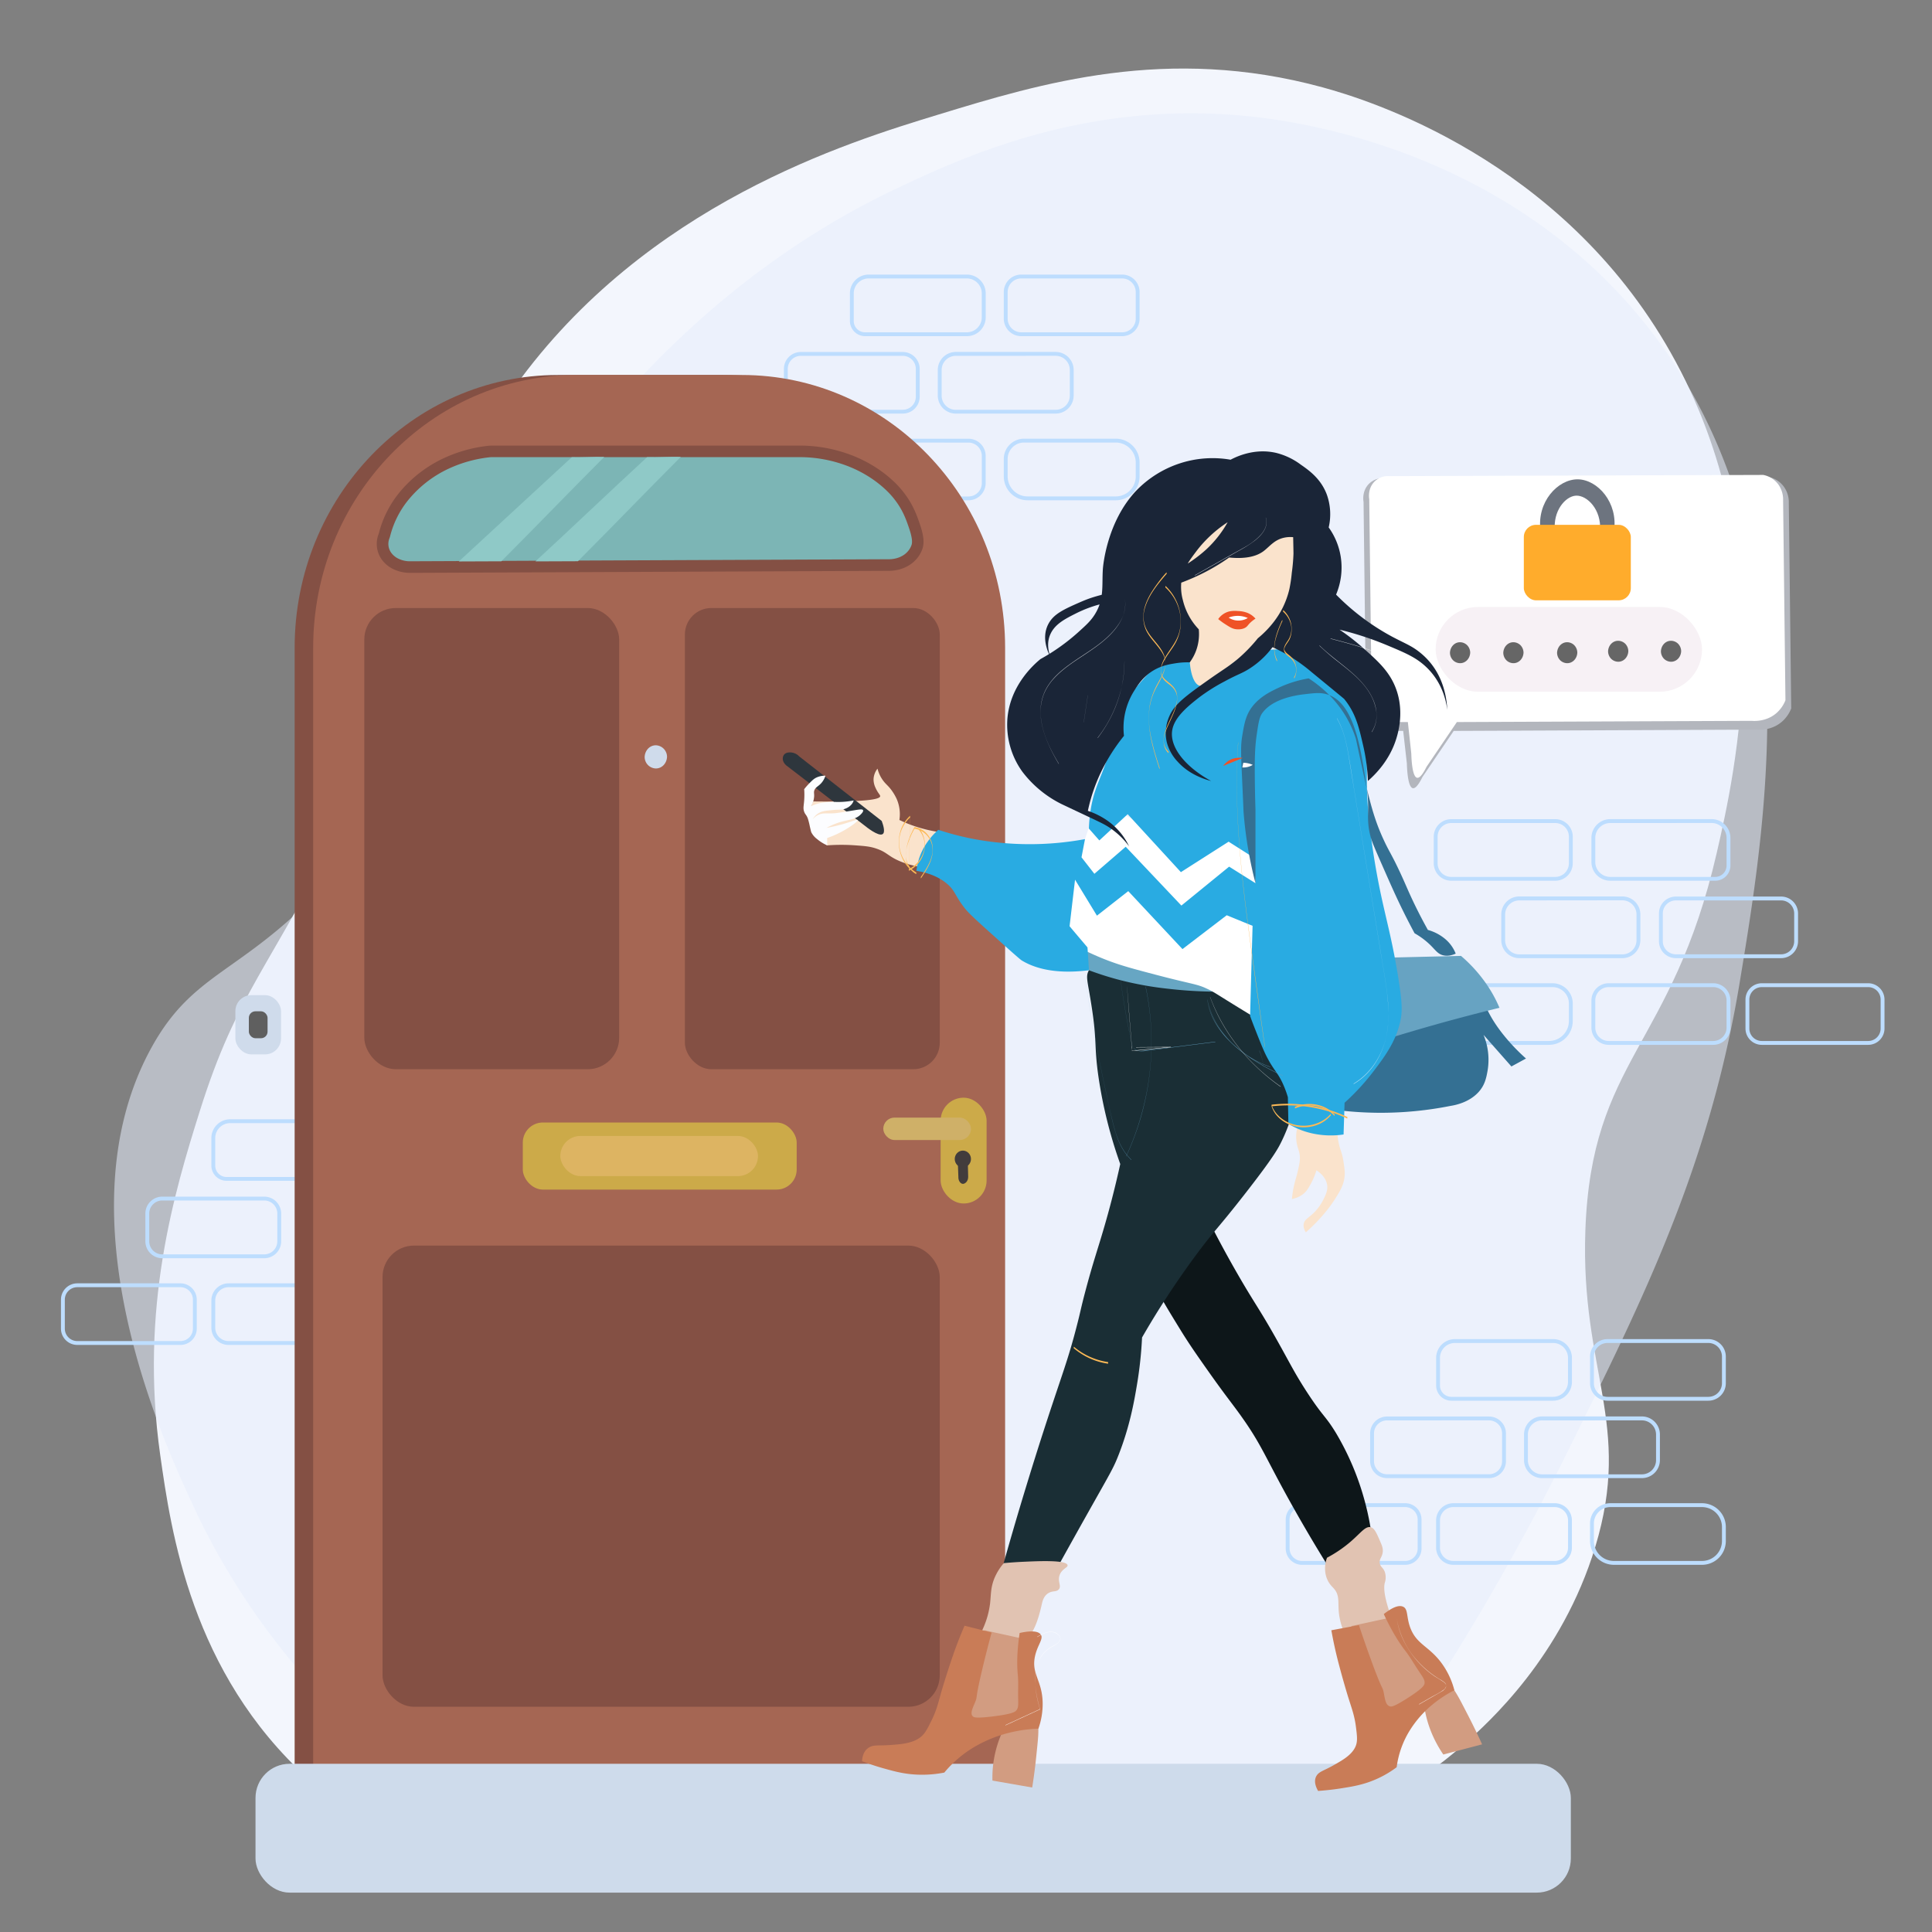<?xml version="1.0" encoding="UTF-8"?> <svg xmlns="http://www.w3.org/2000/svg" id="Layer_1" data-name="Layer 1" viewBox="0 0 1500 1500"><rect x="0" y="0" width="1500" height="1500" fill="#808080" stroke="none"/><defs><style>.cls-4{fill:#bdddfe}.cls-5{fill:#845044}.cls-9{fill:#fff}.cls-13{fill:#ccaa49}.cls-16{fill:#cfdbeb}.cls-18{fill:#666}.cls-19{fill:#423c3c}.cls-23{fill:#347093}.cls-25{fill:#fae3cc}.cls-27{fill:#e1c3b2}.cls-28{fill:#d29c81}.cls-29{fill:#ef5226}.cls-32{fill:#c97c57}.cls-33{fill:#63a0c0}.cls-34{fill:#fcb956}.cls-37{fill:#8fc9c7}</style></defs><path d="M940.21 1438.89c31.83-2.94 117.56-15.27 196.31-84.54 19.36-17 76.21-68.31 102-153.22 29.14-96-11.49-136.1-7.65-245.68 4.67-133.3 67.17-141.8 102-293.24 13.85-60.25 53.12-231.06-35.69-388.34C1212 123 1061.2 77.2 1026.89 67.82c-120.8-33-219-3.08-298.29 21.13-70.28 21.45-226.78 69.22-328.89 211.34-72 100.28-29.06 125.14-132.57 335.5C209.59 752.76 184.45 769.16 155 863c-19.47 62-46.84 152.43-30.59 266.82 8.4 59.15 24 168.83 114.73 251 89.75 81.24 197.11 84.91 232 84.53z" fill="#f3f6fd"></path><path d="M1025.52 1436.42A1941.35 1941.35 0 001217.58 1126c59-119 109.66-221.25 133.17-363.53 21.66-131.13 57.6-348.69-74.27-512.12C1170.92 119.48 1016.3 95.79 976.86 91.1c-128.79-15.32-226.7 29.61-281.69 55.72C524.93 227.66 429.12 371.11 393 433.4 332.57 537.56 343.78 579 270.07 666.91 193.49 758.29 152.58 748 116.42 815.5c-69.76 130.31 10.42 303.5 33.29 352.92 74.43 160.77 203.88 240.32 261.21 270.66z" fill="#e6ecfa" opacity=".55"></path><path class="cls-4" d="M255 916.78h-79A11.82 11.82 0 01164.11 905v-21.45A14.61 14.61 0 01178.7 869H255a14.6 14.6 0 0114.59 14.59v18.64A14.6 14.6 0 01255 916.78zM178.7 872a11.6 11.6 0 00-11.59 11.59V905a8.82 8.82 0 008.81 8.81h79a11.6 11.6 0 0011.59-11.59v-18.67A11.6 11.6 0 00255 872zM375.48 916.78h-78.29a13.58 13.58 0 01-13.57-13.57v-20.68A13.58 13.58 0 01297.19 869h78.29a13.58 13.58 0 0113.57 13.57v20.68a13.58 13.58 0 01-13.57 13.53zM297.19 872a10.58 10.58 0 00-10.57 10.57v20.68a10.58 10.58 0 0010.57 10.57h78.29a10.58 10.58 0 0010.57-10.57v-20.72A10.58 10.58 0 00375.48 872zM205.19 976.89H126a13.16 13.16 0 01-13.14-13.14V942.2A13.16 13.16 0 01126 929.06h79.16a13.16 13.16 0 0113.14 13.14v21.55a13.16 13.16 0 01-13.11 13.14zM126 932.06a10.15 10.15 0 00-10.14 10.14v21.55A10.15 10.15 0 00126 973.89h79.16a10.15 10.15 0 0010.14-10.14V942.2a10.15 10.15 0 00-10.14-10.14zM323.87 976.89h-77.5a14 14 0 01-14-14V943a14 14 0 0114-14h77.5a14 14 0 0114 14v19.89a14 14 0 01-14 14zm-77.5-44.83a11 11 0 00-11 11v19.89a11 11 0 0011 11h77.5a11 11 0 0011-11V943a11 11 0 00-11-11zM140.1 1044.2H60a12.68 12.68 0 01-12.67-12.67v-22.48A12.68 12.68 0 0160 996.38h80.1a12.69 12.69 0 0112.67 12.67v22.48a12.69 12.69 0 01-12.67 12.67zM60 999.38a9.67 9.67 0 00-9.67 9.67v22.48a9.68 9.68 0 009.67 9.67h80.1a9.68 9.68 0 009.67-9.67v-22.48a9.68 9.68 0 00-9.67-9.67zM256.18 1044.2h-78.71a13.37 13.37 0 01-13.36-13.36v-21.1a13.37 13.37 0 0113.36-13.36h78.71a13.37 13.37 0 0113.36 13.36v21.1a13.37 13.37 0 01-13.36 13.36zm-78.71-44.82a10.37 10.37 0 00-10.36 10.36v21.1a10.37 10.37 0 0010.36 10.36h78.71a10.37 10.37 0 0010.36-10.36v-21.1a10.36 10.36 0 00-10.36-10.36zM370.55 1044.2h-68.43a18.52 18.52 0 01-18.5-18.5v-13.61a15.73 15.73 0 0115.71-15.71h71.22a18.52 18.52 0 0118.5 18.5v10.82a18.52 18.52 0 01-18.5 18.5zm-71.22-44.82a12.72 12.72 0 00-12.71 12.71v13.61a15.51 15.51 0 0015.5 15.5h68.43a15.51 15.51 0 0015.5-15.5v-10.82a15.51 15.51 0 00-15.5-15.5z"></path><path class="cls-5" d="M377 1465.33h225.07c86.19 0 163.92-7.73 163.92-97V503c0-117-91.54-211.86-204.46-211.86h-128.3C320.3 291.12 228.76 386 228.76 503v865.31c0 89.29 62.01 97.02 148.24 97.02z"></path><path class="cls-4" d="M1331.69 683.8h-81.52a14.62 14.62 0 01-14.6-14.59v-18.64a14.62 14.62 0 0114.6-14.6h78.74a14.61 14.61 0 0114.59 14.6V672a11.83 11.83 0 01-11.81 11.8zm-81.52-44.8a11.61 11.61 0 00-11.6 11.6v18.64a11.61 11.61 0 0011.6 11.59h81.52a8.82 8.82 0 008.81-8.81v-21.45a11.61 11.61 0 00-11.59-11.6zM1207.52 683.8h-80.79a13.59 13.59 0 01-13.57-13.57v-20.69a13.59 13.59 0 0113.57-13.54h80.79a13.59 13.59 0 0113.57 13.57v20.69a13.59 13.59 0 01-13.57 13.54zm-80.79-44.8a10.59 10.59 0 00-10.57 10.57v20.69a10.58 10.58 0 0010.57 10.57h80.79a10.59 10.59 0 0010.57-10.57v-20.72a10.59 10.59 0 00-10.57-10.54zM1382.82 743.91h-81.64a13.16 13.16 0 01-13.18-13.15v-21.54a13.15 13.15 0 0113.14-13.14h81.64a13.16 13.16 0 0113.22 13.14v21.54a13.17 13.17 0 01-13.18 13.15zm-81.64-44.83a10.15 10.15 0 00-10.18 10.14v21.54a10.16 10.16 0 0010.14 10.15h81.64a10.16 10.16 0 0010.22-10.15v-21.54a10.16 10.16 0 00-10.15-10.14zM1259.58 743.91h-80a14 14 0 01-14-14V710a14 14 0 0114-14h80a14 14 0 0114 14v19.9a14 14 0 01-14 14.01zm-80-44.83a11 11 0 00-11 11v19.9a11 11 0 0011 11h80a11 11 0 0011-11V710a11 11 0 00-11-11zM1450.45 811.22h-82.59a12.69 12.69 0 01-12.67-12.67v-22.49a12.69 12.69 0 0112.67-12.67h82.59a12.69 12.69 0 0112.67 12.67v22.49a12.69 12.69 0 01-12.67 12.67zm-82.59-44.83a9.68 9.68 0 00-9.67 9.67v22.49a9.68 9.68 0 009.67 9.67h82.59a9.68 9.68 0 009.67-9.67v-22.49a9.68 9.68 0 00-9.67-9.67zM1330.14 811.22h-81.2a13.39 13.39 0 01-13.37-13.37v-21.1a13.39 13.39 0 0113.37-13.36h81.2a13.38 13.38 0 0113.36 13.36v21.1a13.38 13.38 0 01-13.36 13.37zm-81.2-44.83a10.38 10.38 0 00-10.37 10.36v21.1a10.38 10.38 0 0010.37 10.37h81.2a10.38 10.38 0 0010.36-10.37v-21.1a10.37 10.37 0 00-10.36-10.36zM1202.59 811.22h-70.93a18.52 18.52 0 01-18.5-18.5v-10.83a18.52 18.52 0 0118.5-18.5h73.71a15.74 15.74 0 0115.72 15.72v13.61a18.52 18.52 0 01-18.5 18.5zm-70.93-44.83a15.51 15.51 0 00-15.5 15.5v10.83a15.52 15.52 0 0015.5 15.5h70.93a15.53 15.53 0 0015.5-15.5v-13.61a12.74 12.74 0 00-12.72-12.72zM1205.83 1087.5h-79a11.82 11.82 0 01-11.81-11.81v-21.42a14.61 14.61 0 0114.59-14.59h76.25a14.6 14.6 0 0114.59 14.59v18.64a14.6 14.6 0 01-14.62 14.59zm-76.25-44.82a11.6 11.6 0 00-11.59 11.59v21.42a8.82 8.82 0 008.81 8.81h79a11.6 11.6 0 0011.59-11.59v-18.64a11.6 11.6 0 00-11.59-11.59zM1326.36 1087.5h-78.29a13.58 13.58 0 01-13.57-13.57v-20.68a13.58 13.58 0 0113.57-13.57h78.29a13.58 13.58 0 0113.57 13.57v20.68a13.58 13.58 0 01-13.57 13.57zm-78.29-44.82a10.58 10.58 0 00-10.57 10.57v20.68a10.58 10.58 0 0010.57 10.57h78.29a10.58 10.58 0 0010.57-10.57v-20.68a10.58 10.58 0 00-10.57-10.57zM1156.07 1147.61h-79.16a13.16 13.16 0 01-13.14-13.14v-21.55a13.16 13.16 0 0113.14-13.14h79.16a13.16 13.16 0 0113.14 13.14v21.55a13.16 13.16 0 01-13.14 13.14zm-79.16-44.83a10.15 10.15 0 00-10.14 10.14v21.55a10.15 10.15 0 0010.14 10.14h79.16a10.15 10.15 0 0010.14-10.14v-21.55a10.15 10.15 0 00-10.14-10.14zM1274.75 1147.61h-77.5a14 14 0 01-14-14v-19.89a14 14 0 0114-14h77.5a14 14 0 0114 14v19.89a14 14 0 01-14 14zm-77.5-44.83a11 11 0 00-11 11v19.89a11 11 0 0011 11h77.5a11 11 0 0011-11v-19.89a11 11 0 00-11-11zM1091 1214.92h-80.09a12.69 12.69 0 01-12.68-12.67v-22.48a12.7 12.7 0 0112.68-12.68H1091a12.69 12.69 0 0112.67 12.68v22.48a12.69 12.69 0 01-12.67 12.67zm-80.09-44.83a9.69 9.69 0 00-9.68 9.68v22.48a9.69 9.69 0 009.68 9.67H1091a9.68 9.68 0 009.67-9.67v-22.48a9.69 9.69 0 00-9.67-9.68zM1207.06 1214.92h-78.71a13.38 13.38 0 01-13.36-13.36v-21.1a13.39 13.39 0 0113.36-13.37h78.71a13.38 13.38 0 0113.36 13.37v21.1a13.37 13.37 0 01-13.36 13.36zm-78.71-44.83a10.38 10.38 0 00-10.36 10.37v21.1a10.37 10.37 0 0010.36 10.36h78.71a10.37 10.37 0 0010.36-10.36v-21.1a10.38 10.38 0 00-10.36-10.37zM1321.43 1214.92H1253a18.52 18.52 0 01-18.5-18.5v-13.61a15.74 15.74 0 0115.71-15.72h71.22a18.52 18.52 0 0118.5 18.5v10.83a18.52 18.52 0 01-18.5 18.5zm-71.22-44.83a12.73 12.73 0 00-12.71 12.72v13.61a15.51 15.51 0 0015.5 15.5h68.43a15.51 15.51 0 0015.5-15.5v-10.83a15.52 15.52 0 00-15.5-15.5zM750.68 261h-79a11.82 11.82 0 01-11.81-11.81v-21.42a14.6 14.6 0 0114.59-14.59h76.25a14.61 14.61 0 0114.59 14.59v18.64A14.61 14.61 0 01750.68 261zm-76.25-44.82a11.6 11.6 0 00-11.59 11.59v21.42a8.82 8.82 0 008.81 8.81h79a11.6 11.6 0 0011.59-11.59v-18.64a11.6 11.6 0 00-11.59-11.59zM871.21 261h-78.3a13.58 13.58 0 01-13.57-13.57v-20.68a13.58 13.58 0 0113.57-13.57h78.3a13.58 13.58 0 0113.57 13.57v20.68A13.58 13.58 0 01871.21 261zm-78.3-44.82a10.58 10.58 0 00-10.57 10.57v20.68A10.58 10.58 0 00792.91 258h78.3a10.58 10.58 0 0010.57-10.57v-20.68a10.58 10.58 0 00-10.57-10.57zM700.91 321.11h-79.15A13.16 13.16 0 01608.62 308v-21.58a13.16 13.16 0 0113.14-13.14h79.15a13.16 13.16 0 0113.14 13.14V308a13.16 13.16 0 01-13.14 13.11zm-79.15-44.83a10.15 10.15 0 00-10.14 10.14V308a10.15 10.15 0 0010.14 10.14h79.15A10.15 10.15 0 00711.05 308v-21.58a10.15 10.15 0 00-10.14-10.14zM819.59 321.11h-77.5a14 14 0 01-14-14v-19.86a14 14 0 0114-14h77.5a14 14 0 0114 14v19.89a14 14 0 01-14 13.97zm-77.5-44.83a11 11 0 00-11 11v19.89a11 11 0 0011 11h77.5a11 11 0 0011-11v-19.92a11 11 0 00-11-11zM635.82 388.42h-80.09a12.69 12.69 0 01-12.67-12.67v-22.48a12.69 12.69 0 0112.67-12.68h80.09a12.7 12.7 0 0112.68 12.68v22.48a12.69 12.69 0 01-12.68 12.67zm-80.09-44.83a9.69 9.69 0 00-9.67 9.68v22.48a9.68 9.68 0 009.67 9.67h80.09a9.69 9.69 0 009.68-9.67v-22.48a9.69 9.69 0 00-9.68-9.68zM751.91 388.42H673.2a13.38 13.38 0 01-13.36-13.36V354a13.38 13.38 0 0113.36-13.37h78.71A13.38 13.38 0 01765.27 354v21.1a13.38 13.38 0 01-13.36 13.32zm-78.71-44.83A10.37 10.37 0 00662.84 354v21.1a10.37 10.37 0 0010.36 10.36h78.71a10.37 10.37 0 0010.36-10.36V354a10.38 10.38 0 00-10.36-10.37zM866.28 388.42h-68.44a18.52 18.52 0 01-18.5-18.5v-13.61a15.74 15.74 0 0115.72-15.72h71.22a18.52 18.52 0 0118.5 18.5v10.83a18.52 18.52 0 01-18.5 18.5zm-71.22-44.83a12.74 12.74 0 00-12.72 12.72v13.61a15.52 15.52 0 0015.5 15.5h68.44a15.52 15.52 0 0015.5-15.5v-10.83a15.53 15.53 0 00-15.5-15.5z"></path><path d="M391.33 1465.33h225.12c86.19 0 163.92-7.73 163.92-97V503c0-117-91.54-211.86-204.46-211.86h-128.3C334.68 291.12 243.14 386 243.14 503v865.31c0 89.29 62 97.02 148.19 97.02z" fill="#a56653"></path><path d="M1089.44 567.47h-17.72c-1 0-6.45.21-10.26-3.86-4.14-4.43-4.71-12.05-.93-18.36q-.94-77.81-1.87-155.6c-.14-.73-1.35-7.9 3.73-13.53a15.14 15.14 0 0112.13-4.83l298.46-1a19.45 19.45 0 0112.12 7.73 20.66 20.66 0 013.73 12.57l1.87 159.46a26.73 26.73 0 01-6.53 9.66c-8.11 7.55-18.29 7-20.52 6.77l-235 1-24.25 35.76c-4.06 8.26-6.38 8.9-7.46 8.7-3.76-.69-4.48-13.58-4.66-19.33q-1.45-12.61-2.84-25.14z" fill="#b3b6bd"></path><rect x="198.37" y="1369.41" width="1021.21" height="100.03" rx="26.46" transform="rotate(180 708.98 1419.42)" fill="#cedbeb"></rect><path class="cls-9" d="M1093.06 560.6h-17.25c-1 0-6.28.19-10-3.77-4-4.3-4.59-11.72-.91-17.87q-.92-75.71-1.82-151.42c-.13-.71-1.31-7.69 3.63-13.17a14.71 14.71 0 0111.8-4.7l290.46-.94a18.92 18.92 0 0111.8 7.52 20.09 20.09 0 013.63 12.23l1.82 155.19a25.93 25.93 0 01-6.36 9.4c-7.88 7.34-17.79 6.77-20 6.59l-228.74.94-23.6 34.8c-3.95 8-6.21 8.65-7.26 8.46-3.66-.67-4.37-13.22-4.54-18.81q-1.3-12.22-2.66-24.45z"></path><path d="M1242.26 411.92l10.87.36c3.28-22.11-12.8-40-28.2-40.13s-31.89 17.53-28.87 39.77l11.21.36c-1.79-15.4 8-27 16.3-27.46 8.61-.45 19.92 10.87 18.69 27.1z" fill="#6d747f"></path><rect x="1183.1" y="407.48" width="83.06" height="58.61" rx="9.45" transform="rotate(180 1224.63 436.78)" fill="#ffac2c"></rect><rect class="cls-5" x="531.74" y="472.07" width="197.88" height="358.07" rx="20.53" transform="rotate(180 630.685 651.105)"></rect><rect class="cls-5" x="282.85" y="472.07" width="197.88" height="358.07" rx="24.41" transform="rotate(180 381.79 651.105)"></rect><rect class="cls-5" x="297.01" y="967.08" width="432.62" height="358.07" rx="24.41" transform="rotate(180 513.315 1146.11)"></rect><path d="M690.15 438.67l-371.59 1.58a25 25 0 01-12.24-3 19.34 19.34 0 01-6.05-5.19 16.38 16.38 0 01-2.16-15.74 14 14 0 00.47-1.52 77.42 77.42 0 0116.08-30.93 94.59 94.59 0 0132.63-24.51 107.5 107.5 0 0132-8.81 26.2 26.2 0 013.07-.17h239.33a109.53 109.53 0 0138.38 7.35c22.28 8.72 34 22.32 36.46 25.32 8.06 9.71 11 18.34 13.43 25.32 3.46 10.06 2.73 13.95 1.92 16.34a19.16 19.16 0 01-4.24 6.86c-4.22 4.55-10.72 7.07-17.49 7.1z" fill="#7cb5b5"></path><path class="cls-5" d="M318.44 444.76a29.44 29.44 0 01-14.32-3.54 23.88 23.88 0 01-7.44-6.41 21 21 0 01-2.78-20.05 9 9 0 00.32-1 81.78 81.78 0 0117-32.72 98.23 98.23 0 0134.2-25.7 110.92 110.92 0 0133.32-9.19 32.66 32.66 0 013.59-.2h239.36a113 113 0 0140 7.66c21.62 8.46 34 21.45 38.28 26.64 8.58 10.34 11.71 19.43 14.22 26.73 3.76 10.92 3.08 15.86 1.93 19.25a23.79 23.79 0 01-5.21 8.49c-5 5.35-12.58 8.44-20.76 8.48l-371.59 1.58zm303.19-89.84h-239.3a21.32 21.32 0 00-2.55.14 102.15 102.15 0 00-30.63 8.44 89 89 0 00-31 23.31 72.65 72.65 0 00-15.17 29.13 19.29 19.29 0 01-.62 2 11.77 11.77 0 001.54 11.43 14.87 14.87 0 004.66 4 20.3 20.3 0 009.91 2.4h.11l371.59-1.58c5.63 0 11-2.13 14.23-5.63a14.86 14.86 0 003.26-5.25c.37-1.07 1.34-3.94-1.92-13.41-2.39-7-5.1-14.84-12.64-23.92-3.86-4.65-15-16.3-34.63-24a104.09 104.09 0 00-36.84-7.06z"></path><rect class="cls-13" x="405.89" y="871.5" width="212.65" height="52.08" rx="15.59" transform="rotate(180 512.22 897.545)"></rect><rect x="435.02" y="881.96" width="153.47" height="31.18" rx="15.59" transform="rotate(180 511.76 897.545)" fill="#ddb462"></rect><rect class="cls-13" x="730.32" y="852.25" width="35.68" height="82.15" rx="17.84" transform="rotate(-180 748.155 893.32)"></rect><rect x="685.78" y="867.71" width="68.09" height="17.4" rx="8.7" transform="rotate(-180 719.825 876.405)" fill="#cfb068"></rect><path class="cls-16" d="M509.19 596.64a8.94 8.94 0 01-8.68-9c.21-4.88 3.81-9 8.68-9a9 9 0 018.69 9c-.21 4.88-3.82 9-8.69 9z"></path><rect x="1114.63" y="471.25" width="206.82" height="65.81" rx="32.91" transform="rotate(-180 1218.04 504.155)" fill="#f7f1f5"></rect><path class="cls-18" d="M1297.4 513.78a8 8 0 01-5.56-2.38 8.45 8.45 0 01-2.3-5.76c.19-4.41 3.45-8.14 7.86-8.14a8 8 0 015.55 2.38 8.45 8.45 0 012.3 5.76c-.19 4.41-3.45 8.14-7.85 8.14zM1256.37 513.78a8 8 0 01-5.56-2.38 8.45 8.45 0 01-2.3-5.76c.19-4.41 3.45-8.14 7.86-8.14a8 8 0 015.55 2.38 8.4 8.4 0 012.3 5.76c-.19 4.41-3.45 8.14-7.85 8.14zM1216.77 514.9a8 8 0 01-5.56-2.38 8.43 8.43 0 01-2.3-5.76c.19-4.41 3.45-8.14 7.86-8.14a7.94 7.94 0 015.55 2.39 8.42 8.42 0 012.3 5.75c-.19 4.41-3.45 8.14-7.85 8.14zM1175 514.9a7.93 7.93 0 01-5.55-2.38 8.43 8.43 0 01-2.3-5.76c.19-4.41 3.45-8.14 7.85-8.14a8 8 0 015.56 2.39 8.42 8.42 0 012.3 5.75c-.19 4.41-3.45 8.14-7.86 8.14zM1133.6 514.9a7.93 7.93 0 01-5.55-2.38 8.43 8.43 0 01-2.3-5.76c.19-4.41 3.45-8.14 7.85-8.14a8 8 0 015.56 2.39 8.42 8.42 0 012.3 5.75c-.19 4.41-3.45 8.14-7.86 8.14z"></path><ellipse class="cls-19" cx="747.56" cy="899.85" rx="6.3" ry="6.53"></ellipse><path class="cls-19" d="M743.61 901.41l.47 12.4c-.13 2.9 1.6 5.12 3.26 5.32 1.91.23 4.5-2.1 4.35-5.64q-.15-6-.31-12.08z"></path><rect class="cls-16" x="182.75" y="772.64" width="35.44" height="45.98" rx="12.4" transform="rotate(180 200.47 795.63)"></rect><rect x="193.21" y="785.18" width="14.52" height="20.91" rx="5.09" transform="rotate(180 200.47 795.63)" fill="#5f5f5f"></rect><path d="M895.23 992.43c1.74 8.27 8.11 18.65 20.85 39.41 7.1 11.59 13.41 20.56 21.61 32.19 13.38 19 18.49 25.06 25.49 34.82 17.17 24 19.06 32.77 41.69 72.91a1219.82 1219.82 0 0029.34 49.26l31.66-21a205.55 205.55 0 00-6.18-34.15 210.29 210.29 0 00-22.39-53.21c-8.4-13.81-9.76-12.18-22.39-31.53-9.31-14.26-12.91-21.8-22.39-38.76-14.52-26-17.66-29-30.89-51.89-8.39-14.51-20.21-35.9-33.2-63.06-37.84 33.58-34.67 58.07-33.2 65.01z" fill="#0d1619"></path><path d="M845.42 753.33c-2.76 4.94-1 8 1.93 26.93 4.61 29.18 1.94 30.68 5.41 55.18a353.59 353.59 0 0017 68.31c-4.5 20.49-9 37.07-12.36 48.61-5.19 17.86-8.81 27.81-14.67 49.92-3.93 14.84-3.64 15.42-7 28.25-6.32 24.47-10.78 35.52-22.39 70.94-7.8 23.81-13.38 42-16.21 51.24a2662.86 2662.86 0 00-20.85 71.6l42.47-3.29c2.85-5.15 7.44-13.45 13.12-23.64 29.64-53.17 31.63-55.24 36.29-67 9.08-22.92 12.49-42.74 14.67-55.84a308.2 308.2 0 003.86-36.13c3.72-6.47 8.63-14.77 14.67-24.3 6.4-10.09 15.47-23.79 27-39.41 14.53-19.65 15.92-19.25 37.83-47.3s25.9-35.3 28.57-40.73a133.92 133.92 0 0012.36-39.41c5.17-42.33-13.49-81.55-49.42-99.84-40.13-20.48-101.01-14.26-112.28 5.91z" fill="#1a2e35"></path><path class="cls-23" d="M1144.63 768.44c8.77 6.16 6.43 14.72 22.65 35a149 149 0 0017.5 18.39l-11.33 6.17-21.62-24.52a50.74 50.74 0 013.09 28c-1 5.54-2.13 11.19-7.2 16.64-7.3 7.84-17.78 9.92-21.62 10.51a276.67 276.67 0 01-108.1 0c.46-11.48 3.51-38.42 26.76-61.31 28.72-28.25 80.33-42.6 99.87-28.88z"></path><path d="M1134.33 742.16a114.41 114.41 0 0118.53 20.15 103.67 103.67 0 0111.33 20.14q-15.26 3.72-30.89 7.88c-25.93 6.92-50.65 14.28-74.12 21.9q.51-34.15 1-68.32z" fill="#67a3c2"></path><path class="cls-25" d="M1005.17 409.25c4.75 6.13 3.92 15.06 2.27 32.92-1.05 11.34-2 21.14-8 32.92A81 81 0 01979 500.27c-2.48 27.66-17.62 46-31.87 46.47-7.14.23-16.76-4-21.63-10.65-3.3-4.56-3.51-9-3.41-16.46a321.93 321.93 0 012.28-33.89 46.85 46.85 0 01-13.66-16.46 40 40 0 01-3.42-10.65c-2 .08-10.18.2-17.07-4.84-1.72-1.26-9.94-7.66-8-16.46 1.29-5.7 6.86-12.49 14.8-12.59s15.9 6.5 15.93 15.49c.38-4.2 2.59-23 20.49-34.85 22.93-15.12 60.06-11.17 71.73 3.87zM1037 867.84c3.43 3.22 0 6.1 2.06 18 1.26 7.26 2.89 8.17 4.12 16.64.79 5.46 1.24 8.51.52 12.7-1 5.86-3.62 10-7.21 15.76a99 99 0 01-7.72 10.51 135.72 135.72 0 01-14.93 15.33c-1.09-1.72-2.26-4.28-1.54-7 .91-3.46 4.1-4.28 8.75-9.19a39.13 39.13 0 006.17-8.76c2-4 3.93-7.74 3.09-12.26-1.1-5.91-6.19-9.62-8.23-10.95a53 53 0 01-4.64 10.95c-2 3.53-3.3 5.79-6.17 7.88a21.36 21.36 0 01-8.24 3.5 84.89 84.89 0 012.06-12.26c1-3.92 1.5-4.92 2.57-9.63 1.14-5 1.71-7.62 1.55-11-.21-4-1.31-5.5-2.06-8.76-.42-1.8-3.05-13.24 4.12-19.7 6.73-6.04 20.66-6.6 25.73-1.76zM680.83 659c7 2.43 8.34 5 14.93 8.32a57.92 57.92 0 0020.07 5.68q5.83-13.62 11.65-27.25a105.89 105.89 0 01-13.19-3 102.9 102.9 0 01-16-6.13 29.59 29.59 0 00-2.06-16.2 39.65 39.65 0 00-4.12-7c-2.55-3.44-4.09-4.31-6.17-7a26.06 26.06 0 01-4.64-9.64 14.23 14.23 0 00-3.08 8.32 15.34 15.34 0 001.54 6.57c2 4.4 3.77 5.49 3.6 6.57-.34 2.29-10 4.51-52 4a17.69 17.69 0 00-1.56 3.65c-1.77 6 .41 11.12 2.57 16a51.09 51.09 0 009.78 14.45 150.39 150.39 0 0122.14 0c7.55.55 11.55.87 16.54 2.66z"></path><path d="M844.49 739c-1.89 2.27-2.92 6.34.93 14.29a241.88 241.88 0 0025.1 7.88 261.47 261.47 0 0037.06 6.57 335.89 335.89 0 0049.42 2A211.28 211.28 0 00919.16 750c-22.89-9.1-65.71-21.68-74.67-11z" fill="#67a6c3"></path><path class="cls-27" d="M828.82 1215.11c.59 2-4.41 2.78-6.17 7.89s1.86 8.52-.78 11.16c-1.91 1.92-4.45.77-7.72 2.63-4 2.31-4.86 6.77-5.4 9.2-.85 3.8-4.32 19.14-10 24.3-4.05 3.65-13.46 6-37.83-1.31a67.82 67.82 0 007.72-23.65c.88-7.16.29-13 3.86-21a43.84 43.84 0 016.84-10.72c3.74-.35 9.41-.81 16.32-1.1 11.44-.51 31.99-1.4 33.16 2.6zM1064 1185.68c3 .59 4.64 4.32 7.27 10.38 1.68 3.86 2.51 5.79 2.32 8.54-.32 4.54-3 5.62-2.32 9.2.58 2.92 2.57 3.18 3.87 6.57a13.37 13.37 0 010 8.54c-1.1 4.34-.34 13 6.94 31.53l-37.06 9.85a51 51 0 01-5.4-17.08c-1.11-8.87.82-14.23-3.86-19.7-1.35-1.58-3-2.93-4.64-5.92a20.33 20.33 0 01-2.31-8.54 22.74 22.74 0 011.49-9.64 99 99 0 0018.58-12.69c7.57-6.58 11.12-11.82 15.12-11.04z"></path><path class="cls-28" d="M1089 1253.87l-39.81 8.59a723.08 723.08 0 0013.56 46.59c6.27 19.12 9.28 25.56 15.44 26.93 11.41 2.53 25.19-14.16 27-16.42a85.47 85.47 0 005.4 23.64 92.09 92.09 0 0010 19l30.12-7.88q-4.89-10.81-10.81-22.33c-5.14-9.93-7.61-14.93-10.81-19.71-8.28-12.34-14.46-15.28-22.4-24.3a82.07 82.07 0 01-17.69-34.11zM804 1274.43l-39.76-8.73c-6.57 18.91-11.24 34.78-14.42 46.39-5.3 19.33-6.3 26.21-1.67 29.94 8.57 6.88 30.09-2.12 33-3.36a88.22 88.22 0 00-8.62 22.95 84.58 84.58 0 00-2 20.81l30.87 5.39c1.22-7.65 2.28-15.66 3.13-24 1.1-10.81 1.76-16.2 1.65-21.7-.29-14.21-4.05-19.31-5.91-30.47-1.39-8.6-1.74-21.12 3.73-37.22z"></path><path class="cls-9" d="M942.33 648.23c12.91-1.89 24.84-6.85 35.9-1.32 12.95 6.48 15.06 22.52 17 39.09 2.28 19.59-.43 32.24-4.25 59.12-1.63 11.53-4 29.19-6.17 51.23-4.67-2.79-11.65-7-20.08-12.15-20.75-12.7-21.54-13.62-26.64-16.09-9.13-4.42-10.61-3.41-40.15-11.17-18.5-4.86-28-7.38-39.38-11.82a209.69 209.69 0 01-27-12.81c-5.54-6.4-23.11-28.15-15.45-46.31 3.33-7.88 13.59-20.28 15.83-23 4.09-4.94 7.8-8.85 10.43-11.5l10.42-30.87c41.21 27.5 70.26 30.42 89.54 27.6z"></path><path class="cls-29" d="M974.76 480.31a16.58 16.58 0 00-6.56-4.6 22.3 22.3 0 00-7.14-1.31 21.47 21.47 0 00-6.76.33 15 15 0 00-8.49 5.91 54.17 54.17 0 005.4 3.94c3.77 2.42 5.72 3.63 8.49 3.94.79.09 4.47.49 7.34-1.31 1.72-1.09 1.83-2.14 4.44-4.44a26.39 26.39 0 013.28-2.46z"></path><path class="cls-9" d="M968.78 479.82a19.14 19.14 0 00-7.34-1.65 19.46 19.46 0 00-7.53 1.32 13.58 13.58 0 006.76 2.3 14.05 14.05 0 008.11-1.97z"></path><path d="M979 505.36c-14.23 2.92-21.67 8.61-25.86 13.46-1.93 2.24-6.93 8.65-15.53 12.44-3.68 1.63-5.1 1.49-5.89 1.28-5.3-1.34-8.36-11.77-8.26-26.35a46.84 46.84 0 00-11.25 2.45c-10.79 3.81-17.31 10.32-25.48 19.71-6.41 7.37-13.39 15.53-18.53 27.91-3.6 8.7-2 9-5.79 23.32-6.39 23.87-12.85 30.06-15.83 50.58a118.92 118.92 0 00-1.16 13.14l8.11 9.2 22-20.37 41.31 45 32.74-20.89 4.32-2.76L973.6 666l1.16 19.71-20.46-12.85-37.07 30.22L874 657.42l-24.32 21-10-12.81q1.35-7.05 2.71-14.12a236.48 236.48 0 01-87.64-.33 219.77 219.77 0 01-26.25-6.89 53.77 53.77 0 00-10.81 13.13 47 47 0 00-6.18 18.72c6.73 1.1 16.29 3.6 23.93 10.19 6.07 5.22 5.86 8.65 12.74 17.73 2.77 3.66 5.27 6.35 21.62 21 14.71 13.2 22.07 19.79 23.55 20.69 7.53 4.56 23.11 11.25 52.12 7.56q-.57-8.87-1.15-17.74-7-8.21-13.9-16.42 2.11-18.06 4.24-36.13l17 27.92 24.32-19.05 42.09 45 34.36-26.28 20.07 8.21q-1 35-1.93 70c.9 2.48 2.21 6 3.86 10.18 4.78 12.13 7.17 18.19 10.43 24 5 9 7.63 10.37 11.58 19.37a80 80 0 013.47 9.53l.39 20.69a61.11 61.11 0 0017.76 7.23 66.67 66.67 0 0025.09 1q.39-12.32.77-24.63a176.74 176.74 0 0022.4-24.31c8.25-10.87 17.3-22.78 20.84-38.75 1.63-7.32 1.78-14-1.93-36.46-4-24.09-7.78-38.31-11.19-53.53a569.6 569.6 0 01-11.2-67.33c-3.64-36.32.76-36.87-3.86-60.44-5.24-26.73-10.14-51.69-33.2-64-16.61-8.94-35.72-7.67-46.78-5.99z" fill="#29abe2"></path><path class="cls-23" d="M1130.21 740.41A28.35 28.35 0 001122 729a35.49 35.49 0 00-13.39-7c-2.71-4.85-6.8-12.41-11.32-21.9-4.37-9.17-5.85-13.25-10.29-22.77-6.57-14.08-8.22-15.67-12.36-24.52-7-14.89-10-26.76-13.37-40.29 0 0-1.65-6.31-8.53-38.86a84.06 84.06 0 00-20-33.3 96.52 96.52 0 00-16.66-13.67 89.09 89.09 0 00-22.78 7c-5.79 2.69-13.52 6.29-19.56 13.14-6.31 7.16-7.58 14.24-9.27 24.52-1.32 8.08-1 13.14 0 35.91 1.06 23 .94 21.48 1 22.77a315.88 315.88 0 009.27 55.62V628.3c-.34-10.51-.47-19.44-.52-26.27-.1-14.32.14-22.34 1.55-32 1.28-8.74 2-13.17 4.12-16.2 8.5-12 28.08-14.27 33.45-14.89 7.12-.83 11.59-1.35 16.48 0 21.53 5.94 26.7 41.34 31.41 73.57 2.47 16.92-1.15 23.5 3.33 38.61 1.21 4.05 5.18 13 13.13 31 5.74 13 9.51 20.87 12.87 27.59 3.07 6.14 5.76 11.24 7.72 14.88a59.9 59.9 0 0111.84 8.76c4.38 4.22 6.07 7.29 10.29 8.32 3.68.94 7.29-.16 9.8-1.26z"></path><path d="M1031.59 409.5a53.37 53.37 0 019.43 23.3 54.21 54.21 0 01-3.69 28.85 181.5 181.5 0 0043.52 32.66c11 5.83 15.8 7.22 23.22 13.62 15.73 13.57 19 31.78 19.61 43.25-2.43-18.82-12.11-29.35-16.81-33.71-7.8-7.24-16.21-10.76-30.42-16.69a244.45 244.45 0 00-36.45-11.92 176.52 176.52 0 0118.81 14.64c8.87 7.93 16.09 14.39 21.22 23.16 11.93 20.39 5.7 41.55 4 47-5.12 16.45-15.87 27.34-22 32.69a144.55 144.55 0 00-3.61-27.24c-3.36-14.6-5.86-25.46-14.81-36.44-.19-.24-8.54-7.09-25.22-20.78a131.47 131.47 0 00-22.82-15.66 132.16 132.16 0 00-7.6-3.75 67.77 67.77 0 01-17.42 16.35c-6.49 4.2-9.37 4.52-19.81 10.22A140.91 140.91 0 00930.33 542c-7.38 5.85-17.77 14.1-20 23.84-3.12 13.55 9.68 29.45 30 40.52-5.29-1.36-17.15-5.12-26-15a34.66 34.66 0 01-8.41-15 32 32 0 012-20.43c4-9.34 13.26-16 31.63-29 11.5-8.1 17.16-11 26-19.41a121 121 0 0011.07-12 78 78 0 0012.2-12.52 69.27 69.27 0 007-11.05 67.53 67.53 0 005.25-14.56 113.49 113.49 0 001.88-12.72 143.42 143.42 0 001.3-14.78s0-1.95-.24-12.83a23.33 23.33 0 00-6.46.29c-8.4 1.59-12 7.36-17 10.9-4.45 3.14-12.12 6-26.22 4.6a159.23 159.23 0 01-19.82 11.92 173.33 173.33 0 01-34.82 13.11c-19 4.16-34.27 8.14-45.44 11.24a97 97 0 00-18.61 7c-8.52 4.28-16.4 8.25-20 16-3.35 7.18-1.52 14.3.2 18.56-2-3.69-7.7-15.42-1.8-26.39 4.11-7.64 11.81-11.15 24.42-16.69 13.47-5.91 17.7-5.33 41.43-12.6 15.88-4.86 24-7.39 33.83-12.6a107.9 107.9 0 0022.82-15.83 85.79 85.79 0 0016.61-21.12 97.67 97.67 0 00-18.42 15.5 91.32 91.32 0 00-6.06 7.26c-5 6.63-9.26 12.38-11 20.29a38.12 38.12 0 00.7 17.4 49.36 49.36 0 0012.36 22.71 37.44 37.44 0 01-1.63 15.22 36.47 36.47 0 01-5.38 10.42 56.68 56.68 0 00-10.94.7c-5.08.81-11.88 1.9-18.92 6.63s-10.69 10.71-13.21 14.65a54 54 0 00-8 35.07 144.31 144.31 0 00-17.22 26.91 132.53 132.53 0 00-10.81 31.33 59.21 59.21 0 0112.41 5.79 51.36 51.36 0 0119.62 21.8 60.56 60.56 0 00-16.41-15.33c-3.22-2-5.61-3.15-14.82-7.49-13.56-6.4-20.35-9.59-21.61-10.22a86.36 86.36 0 01-30-24.86 62.29 62.29 0 01-11.61-41.89c2.41-25.67 20.75-41.64 25.62-45.63a157.72 157.72 0 0029.23-20.78c6.23-5.62 10-9 13.21-14.3 7.18-11.73 5.16-22.17 6-34.74.13-2 2.89-36.58 25.9-60.92a82.81 82.81 0 0133.37-21.05 81.66 81.66 0 0139.89-3c5.41-2.85 19.25-9.1 35.54-5.26a53.25 53.25 0 0118.86 9c6.39 4.45 15.68 10.93 20.31 23.3a45.22 45.22 0 011.46 25.54z" fill="#1a2537"></path><path class="cls-32" d="M1089 1247.3c4.6 1.66 2.61 8.12 6.18 17.08 5.24 13.14 15.36 13.85 25.48 28.9a61.12 61.12 0 018.5 19 94.26 94.26 0 00-16.22 10.51 83 83 0 00-17.76 19.71 71.6 71.6 0 00-10.81 29.56 79.93 79.93 0 01-22.39 11.82c-7.28 2.46-13.74 3.48-20.85 4.6s-13.38 1.69-17.76 2c-1.77-3.11-3.4-7.35-1.54-11.17s5.62-4.32 13.12-8.54c7.12-4 13.81-7.75 17-13.79 2.27-4.31 1.8-8.41.77-16.42s-2.94-13.33-5.4-21c0 0-3.28-10.22-7.72-26.94-1.68-6.32-3.92-15.49-5.94-26.88l21.39-4c3 9 5.66 16.57 7.71 22.3 11.12 31 10.44 24.55 11.58 30.22 1 5.07 1.41 9.46 4.64 10.51 1.33.43 3.24.34 13.12-5.91 13-8.2 13.71-10.58 13.9-11.82.38-2.45-.78-4.12-4.63-9.86-3.37-5-6.28-10.28-10-15.11-4.34-5.57-10.31-14.49-17-28.9 4.57-3.61 10.5-7.37 14.63-5.87zM807.74 1268.67c3.1 3.33-2.3 8.19-4.22 17.51-2.83 13.66 5.64 18.42 6 35.76a57.39 57.39 0 01-3.31 20.18 108.67 108.67 0 00-20.16 2.59 102.79 102.79 0 00-26.7 10 88.83 88.83 0 00-26.18 21.51 89.4 89.4 0 01-26.31 1.21c-7.77-.82-14-2.57-20.88-4.49s-12.69-4-16.69-5.53c.2-3.44 1.17-7.84 5-10.42s7.37-1.5 16.34-2.13c8.5-.59 16.48-1.15 22.68-5.15 4.43-2.85 6.33-6.64 10-14.09s5-12.89 7.13-20.64c0 0 2.89-10.3 8.44-26.78 2.09-6.23 5.31-15.18 10-26l21 5.27c-2.45 9.11-4.4 16.84-5.84 22.71-7.77 31.76-4.7 25.79-6.9 31.24-2 4.86-4.11 8.87-1.88 11.11.93.92 2.66 1.62 14.85.18 16-1.89 18-3.68 18.87-4.69 1.71-2 1.64-3.93 1.5-10.54-.11-5.78.3-11.58-.27-17.35-.65-6.66-.85-16.92 1.43-32.29 5.97-1.31 13.3-2.19 16.1.83z"></path><path class="cls-33" d="M977.76 815.64a39.16 39.16 0 013.18 18.61 2.09 2.09 0 000-.25 38.1 38.1 0 00-3.18-18.11v-.25zM889.5 766a208.45 208.45 0 014.42 49.46 210.69 210.69 0 01-8.55 53.28 217.11 217.11 0 01-11 29.13v-.25a214.75 214.75 0 0015.64-48.22 206.23 206.23 0 00-.56-83.15V766z"></path><path class="cls-33" d="M869.29 755.26q3.21 25.13 8.29 49.93c.64 3.11.86 7.57 3.67 9.51s6.53 1.14 9.57.75l24.82-3.14 27.91-3.54a1 1 0 010 .25l-49.39 6.26c-3.42.44-7.24 1.39-10.67.61s-4.52-3.8-5.21-7.09q-2.62-12.45-4.77-25-2.41-14.09-4.22-28.28v-.25zM986.1 828.48c-19.42-7-37.18-21.48-45.37-41.38a60.85 60.85 0 01-2.3-6.7c-.33-1.19-.62-2.38-.87-3.59a6.55 6.55 0 00-.15-.77c-.13-.44.08.59.08.55.09.67.2 1.34.32 2a47.63 47.63 0 005 13.89c5 9.26 12.46 16.86 20.54 23.22a156.38 156.38 0 0032.7 19.3v.25a159.53 159.53 0 01-31.24-18.11c-8.76-6.66-16.93-14.72-22.2-24.68a47.13 47.13 0 01-5.25-16.6 2.09 2.09 0 000-.25c3.73 19.29 17.08 35.28 33.1 45.16a84.12 84.12 0 0015.64 7.49v.25zM842.66 760.71q4.49 29.91 10.3 59.58 2.92 14.85 6.18 29.65c2 9.07 3.86 18.24 6.4 27.17 2.48 8.71 6.22 17.06 12.85 23.22v.25c-5.9-5.48-9.57-12.73-12-20.45-2.73-8.58-4.48-17.54-6.44-26.33q-6.6-29.55-11.84-59.38-2.93-16.7-5.44-33.46a2.09 2.09 0 000-.25z"></path><path class="cls-34" d="M905.78 445.5c-7 8.11-14.59 17.21-17.24 28a21.57 21.57 0 001.73 15.4c2.19 4.19 5.42 7.65 8.32 11.3 2.75 3.48 5.47 7.35 6.07 11.92a22.66 22.66 0 01-1.78 11.61c-2.11 5.11-5.24 9.7-7.34 14.81a49.07 49.07 0 00-3.54 17.13c-.23 7.2 1.06 14.48 2.74 21.44 1.55 6.42 3.54 12.7 5.58 19 .12.37-.12.88 0 1.25-3.76-11.54-7.49-23.35-8.23-35.59a63.88 63.88 0 01.57-14.16 54 54 0 016.13-16.9c2.57-4.78 5.89-10.11 6-15.78.09-5-3.08-9.48-6-13.14-3.09-3.94-6.64-7.64-8.85-12.21a24.76 24.76 0 01-2.18-12.37c.37-6 2.86-11.7 5.87-16.77a112.7 112.7 0 0112.13-16.16c-.2.23.2 1 0 1.25z"></path><path class="cls-34" d="M904.77 454.8a37.57 37.57 0 0112 28.71 34.16 34.16 0 01-4 15.48c-2.92 5.4-7.12 9.95-9.77 15.52-1.17 2.48-2.22 5.35-1.46 8.12.8 2.93 2.95 4.93 5.2 6.72 3.43 2.74 6.51 5.55 7.1 10.22.92 7.35-2.63 14.27-5.56 20.68-1.82 4-3.74 8.07-4.54 12.43a11.66 11.66 0 003.48 10.84c.21.2-.19 1.06 0 1.25-5.19-5-4.24-12.49-1.93-18.75 2.73-7.39 7.45-14.37 8.5-22.34a10.86 10.86 0 00-.46-5.13 12.49 12.49 0 00-2.83-4.72c-2.1-2.22-4.83-3.7-6.83-6a10.24 10.24 0 01-2.47-6.63c-.07-5.24 2.5-9.66 5.28-13.85 3.3-5 6.93-9.61 8.76-15.42 4.1-13-.78-26.94-10.41-35.85-.21-.19.19-1.07 0-1.25zM996.29 473.66a19.46 19.46 0 016.51 14.86 18.57 18.57 0 01-1.36 7.3c-1.22 2.91-4.13 5.36-4.43 8.62v-.89c.25 2.66 2.7 4.1 4.5 5.64a14 14 0 014.28 6.31 14.89 14.89 0 01-1 11.45c.17-.3-.17-.93 0-1.25a10.9 10.9 0 00.09-11.05 14.5 14.5 0 00-3.68-4.44c-1.43-1.19-3.26-2.36-4-4.21-1.16-3.07.87-5.93 2.47-8.32a16.27 16.27 0 002.82-11.59 19.23 19.23 0 00-6.27-11.18c-.21-.18.19-1.08 0-1.25zM995.6 482.4a80.89 80.89 0 00-5.33 14.41c-1.27 5.34-1.21 10.63 1.22 15.61.16.33-.16.92 0 1.25-5.16-10.59-.32-22.67 4.11-32.52-.15.34.16.91 0 1.25zM1036.17 866.51c-7.47-8.35-20.9-10.24-30.77-5.88.13-.06-.16-1.18 0-1.25 9.87-4.36 23.3-2.47 30.77 5.88.21.23-.19 1 0 1.25z"></path><path class="cls-34" d="M1033.19 866c-9.72 11.56-28.65 12.22-39.66 2.37a21.33 21.33 0 01-6.27-9.44 10.38 10.38 0 010-1.25 110.28 110.28 0 0146.71 4.71 100.26 100.26 0 0112.11 4.85c.16.07-.14 1.18 0 1.25a107.79 107.79 0 00-45.46-10.27 110.31 110.31 0 00-13.36.71v-1.25c2.16 6.81 7.9 11.8 14.2 14.34a29.35 29.35 0 0022-.29 25.34 25.34 0 009.76-7c-.19.23.21 1 0 1.25zM713.74 643.36c6.26 7.63 5.49 19.38-.65 26.83a22.81 22.81 0 01-7.48 5.88 8.51 8.51 0 000-1.23l1.1-41.48v1.23a26.91 26.91 0 00-8.49 16.41 27.22 27.22 0 005 18.69 29.3 29.3 0 008.19 7.74c.17.11-.17 1.16 0 1.25a15 15 0 01-8-12.7 36.1 36.1 0 012.4-14.69 61.88 61.88 0 013.68-8.13c.1-.19.36-.88.53-1s.83.14 1.05.18a15.44 15.44 0 012.32.68 16.05 16.05 0 014.06 2.27 17.91 17.91 0 016.77 14.19c0 8.59-4.71 15.86-9.28 22.64.18-.28-.2-1 0-1.25 3.84-5.71 8-11.83 9-18.86a16.83 16.83 0 00-5.76-14.84 15.85 15.85 0 00-7.14-3.58c-.76-.16-1-.34-1.36.36s-.6 1.12-.89 1.69c-.59 1.15-1.14 2.32-1.67 3.51-2 4.66-4 10.1-3.75 15.29a15 15 0 008 13v1.25a29 29 0 01-12.56-17.19 30.5 30.5 0 01.93-18.18 26.93 26.93 0 016.87-10c-.11.11 0 1 0 1.23q-.54 20.74-1.09 41.48v-1.23a22.35 22.35 0 0011.53-13.42 18 18 0 00-3.4-16.79c-.2-.25.19-1 0-1.25zM833.67 1045.52a52.82 52.82 0 0026.66 12c.07 0-.05 1.24 0 1.25a52.82 52.82 0 01-26.66-12c-.2-.18.19-1.09 0-1.25zM961.32 577.07c-2.12 31.51-.68 63.13 2.34 94.52 2.9 30.14 7.22 60.1 11.37 90.07l7 50.67c.06.41-.06.84 0 1.25-4.36-31.47-8.88-62.92-13-94.43-4.08-31.08-7.54-62.32-8.5-93.7-.5-16.52-.33-33.09.78-49.58v1.2z"></path><path class="cls-9" d="M1038 557.62c4.69 8.14 7 17.32 8.65 26.57 1.81 10.16 3.36 20.37 5 30.56l10.24 62.74 10.29 63c1.7 10.43 3.61 20.85 4.83 31.35a116.5 116.5 0 01.6 24.62c-1.57 16.22-8.75 31.82-21.54 41.68a51.82 51.82 0 01-5.12 3.48v-.25c13.08-7.83 21.92-21.29 25.3-36.44 2.43-10.94 2-22.32.7-33.39-1.21-10.13-3-20.18-4.68-30.24l-9.88-60.51-9.92-60.79-4.89-30c-1.46-8.87-3-17.83-6.57-26.11a56.14 56.14 0 00-3-6.06v-.25zM982.76 401.86c2.42 7.41-3.3 13.77-8.6 17.94a99.09 99.09 0 01-13 8.18l-15.69 8.84-17.9 10.08v-.25l29.07-16.37c7.82-4.4 16.59-8.48 22.61-15.51 3-3.52 5-7.94 3.51-12.66v-.25zM873.47 466.09c1 8.34-2.57 16.09-7.64 22.38-6.65 8.26-15.37 14.19-24 19.93-8.31 5.5-16.92 11-23.71 18.49a40 40 0 00-7.83 12.41 38.89 38.89 0 00-2.06 18.59c1.51 12.64 7.43 24.36 13.82 35v.25c-10-16.73-20.14-39-9.93-58.13 4.69-8.79 12.65-15.17 20.53-20.71 8.52-6 17.61-11.2 25.48-18.14 8.32-7.34 16.84-17.72 15.37-29.86v-.25zM873 513.57a96.06 96.06 0 01-12.42 46.74 105 105 0 01-8.34 12.69v-.25A100 100 0 00871.71 529a91.39 91.39 0 001.31-15.4c0-.14 0-.15 0 0z"></path><path class="cls-9" d="M844.59 539.92l-3.18 21v-.25l3.18-21a2.09 2.09 0 000 .25zM1065 568.2a23.43 23.43 0 003.5-16.2 37.79 37.79 0 00-5.52-14.53c-6-9.67-15.22-16.67-23.89-23.57a185.38 185.38 0 01-14.64-12.53v-.25c8.9 8.75 19.37 15.56 28.43 24.13 8 7.61 15.49 17.65 15.88 29.41a23.58 23.58 0 01-3.73 13.77v-.25zM1033.05 495.71c14.73 3.88 29.57 7.76 43.56 14 12.37 5.54 24.33 13.17 32.82 24.22a45 45 0 018.81 18.95 2.09 2.09 0 000 .25c-2.42-12.83-11.08-23.29-20.9-31-11.6-9.08-25.34-14.7-39.13-19.12-8.3-2.65-16.73-4.88-25.16-7.1v-.25zM875 765.75l3.41 42.32.42 5.2c0 .44-.06 2.25.2 2.47s2.51-.24 2.86-.28l10-1 10.26-1 5-.49a6.26 6.26 0 01.95-.1c.69.06.62 0 0 .16a16.4 16.4 0 01-2.89 0l-23.14.16V813l27-.19a2.09 2.09 0 000 .25l-15.28 1.5-7.63.75-3.58.35-1.91.19-1 .09-.48.05c-.31.11-.41 0-.28-.47a18.28 18.28 0 01-.3-3.71l-.34-4.21-.64-7.92-1.28-15.84L875 766a2.08 2.08 0 010-.25zM939.53 773.89c8 22 21.77 41.43 38.76 56.89a162.26 162.26 0 0016 12.75v.25c-19.16-13.47-35.71-31.17-47-52.23a131.62 131.62 0 01-7.75-17.41v-.25zM805.31 1270.76c2.94-1.72 6-3.46 9.42-3.81 2.83-.3 6.28.62 7.91 3.25 2.79 4.52-3.93 7.18-6.74 8.89a24.27 24.27 0 00-10 11.69c-2.28 5.65-2.61 12-2.08 18a93.25 93.25 0 003.68 18.14 1 1 0 010 .25l-26.85 12.39v-.25l14.08-6.5 6.83-3.15 3.3-1.52c.59-.27 1.19-.52 1.76-.81.79-.4.81-.39.57-1.22a84.73 84.73 0 01-3.56-20 37.32 37.32 0 012.44-16 23.78 23.78 0 015.4-7.92 24.78 24.78 0 014.1-3.19c1.54-1 3.2-1.69 4.72-2.69s3.44-2.76 2.74-4.94c-.6-1.91-2.52-3.15-4.26-3.76-4.7-1.63-9.51 1.05-13.5 3.39v-.25zM1084.48 1257.21a64.74 64.74 0 0015.39 31.59 75.17 75.17 0 0014 12.45c1.3.89 2.62 1.75 4 2.56a19.47 19.47 0 013.74 2.49 3.35 3.35 0 01.84 4 8.35 8.35 0 01-3.34 3.06c-1.85 1.14-3.77 2.18-5.65 3.26l-11.72 6.73v-.25l9.84-5.65c3-1.69 6.19-3.2 8.92-5.27a5.16 5.16 0 002.25-3c.24-1.58-1.15-2.76-2.27-3.54-2.45-1.69-5.09-3.08-7.53-4.81a72.43 72.43 0 01-22.56-25.79 60.58 60.58 0 01-5.86-17.58 2.09 2.09 0 010-.25z"></path><path class="cls-29" d="M964.91 588.45a21.73 21.73 0 00-6.75.33 15.05 15.05 0 00-8.5 5.91"></path><path class="cls-9" d="M964.53 595.84a13.85 13.85 0 008.1-2 19.06 19.06 0 00-7.33-1.64"></path><path d="M610.29 594.13l60.77 46.67c1.44 1.17 10.91 8.81 14.16 6.84 2.41-1.46.35-7.58-.67-10.26l-64.12-50.17c-3.27-3.63-8.8-3.68-11-2s-2.62 5.85.86 8.92z" fill="#2e363d"></path><path d="M642.22 656.33v-5.69a77.87 77.87 0 0014.93-7c4.18-2.55 9.31-6.24 8.75-7s-5.8 1.88-16 4.38a125.2 125.2 0 01-8.23 1.75 53.64 53.64 0 0110.33-4.4c7.08-2.15 12-2 15.94-5.73.39-.36 2.81-2.62 2.08-3.68s-3.31-.39-11.32.88c-6.15 1-9.22 1.45-10.3 1.53-6.68.5-9-.45-12.61 1.09a12.86 12.86 0 00-4.89 3.72 13.25 13.25 0 015.4-5.25c2.44-1.26 5-1.51 10-2 6.21-.57 7.65 0 10.55-1.31a11.1 11.1 0 004.64-3.51 8.37 8.37 0 001.28-2.63 62.44 62.44 0 01-9 1.1c-4.63.22-6.21-.23-11.59.22a37.83 37.83 0 00-7 1.09 32.71 32.71 0 00-5.4 2 17.24 17.24 0 002.32-7.66c.1-2.38-.43-3.15.25-4.82 1-2.37 2.87-2.77 5.15-5.25a15.22 15.22 0 003.35-5.91 15.83 15.83 0 00-6.7 1.31c-2.26 1-3.61 2.4-6.17 5a47.33 47.33 0 00-3.61 4.16 59.52 59.52 0 010 8.54c-.33 4.67-1 6.22 0 9 .85 2.32 1.68 2.17 2.84 5.26a56.31 56.31 0 011.54 6.13c.93 4 1 4.26 1.29 4.82a15.28 15.28 0 004.37 5 31.82 31.82 0 007.81 4.86z" fill="#fcfdff"></path><path class="cls-37" d="M469.12 354.76c-8.39-.22-16.79.43-25.18.21-28.91 26.61-58.79 54.33-87.7 80.94l33-.13c26.3-26.34 53.57-54.68 79.88-81.02zM528.57 354.71c-8.39-.23-17.75.43-26.14.21-28.91 26.61-57.82 54.33-86.73 80.94l33-.13c26.3-26.34 53.57-54.68 79.87-81.02z"></path></svg> 